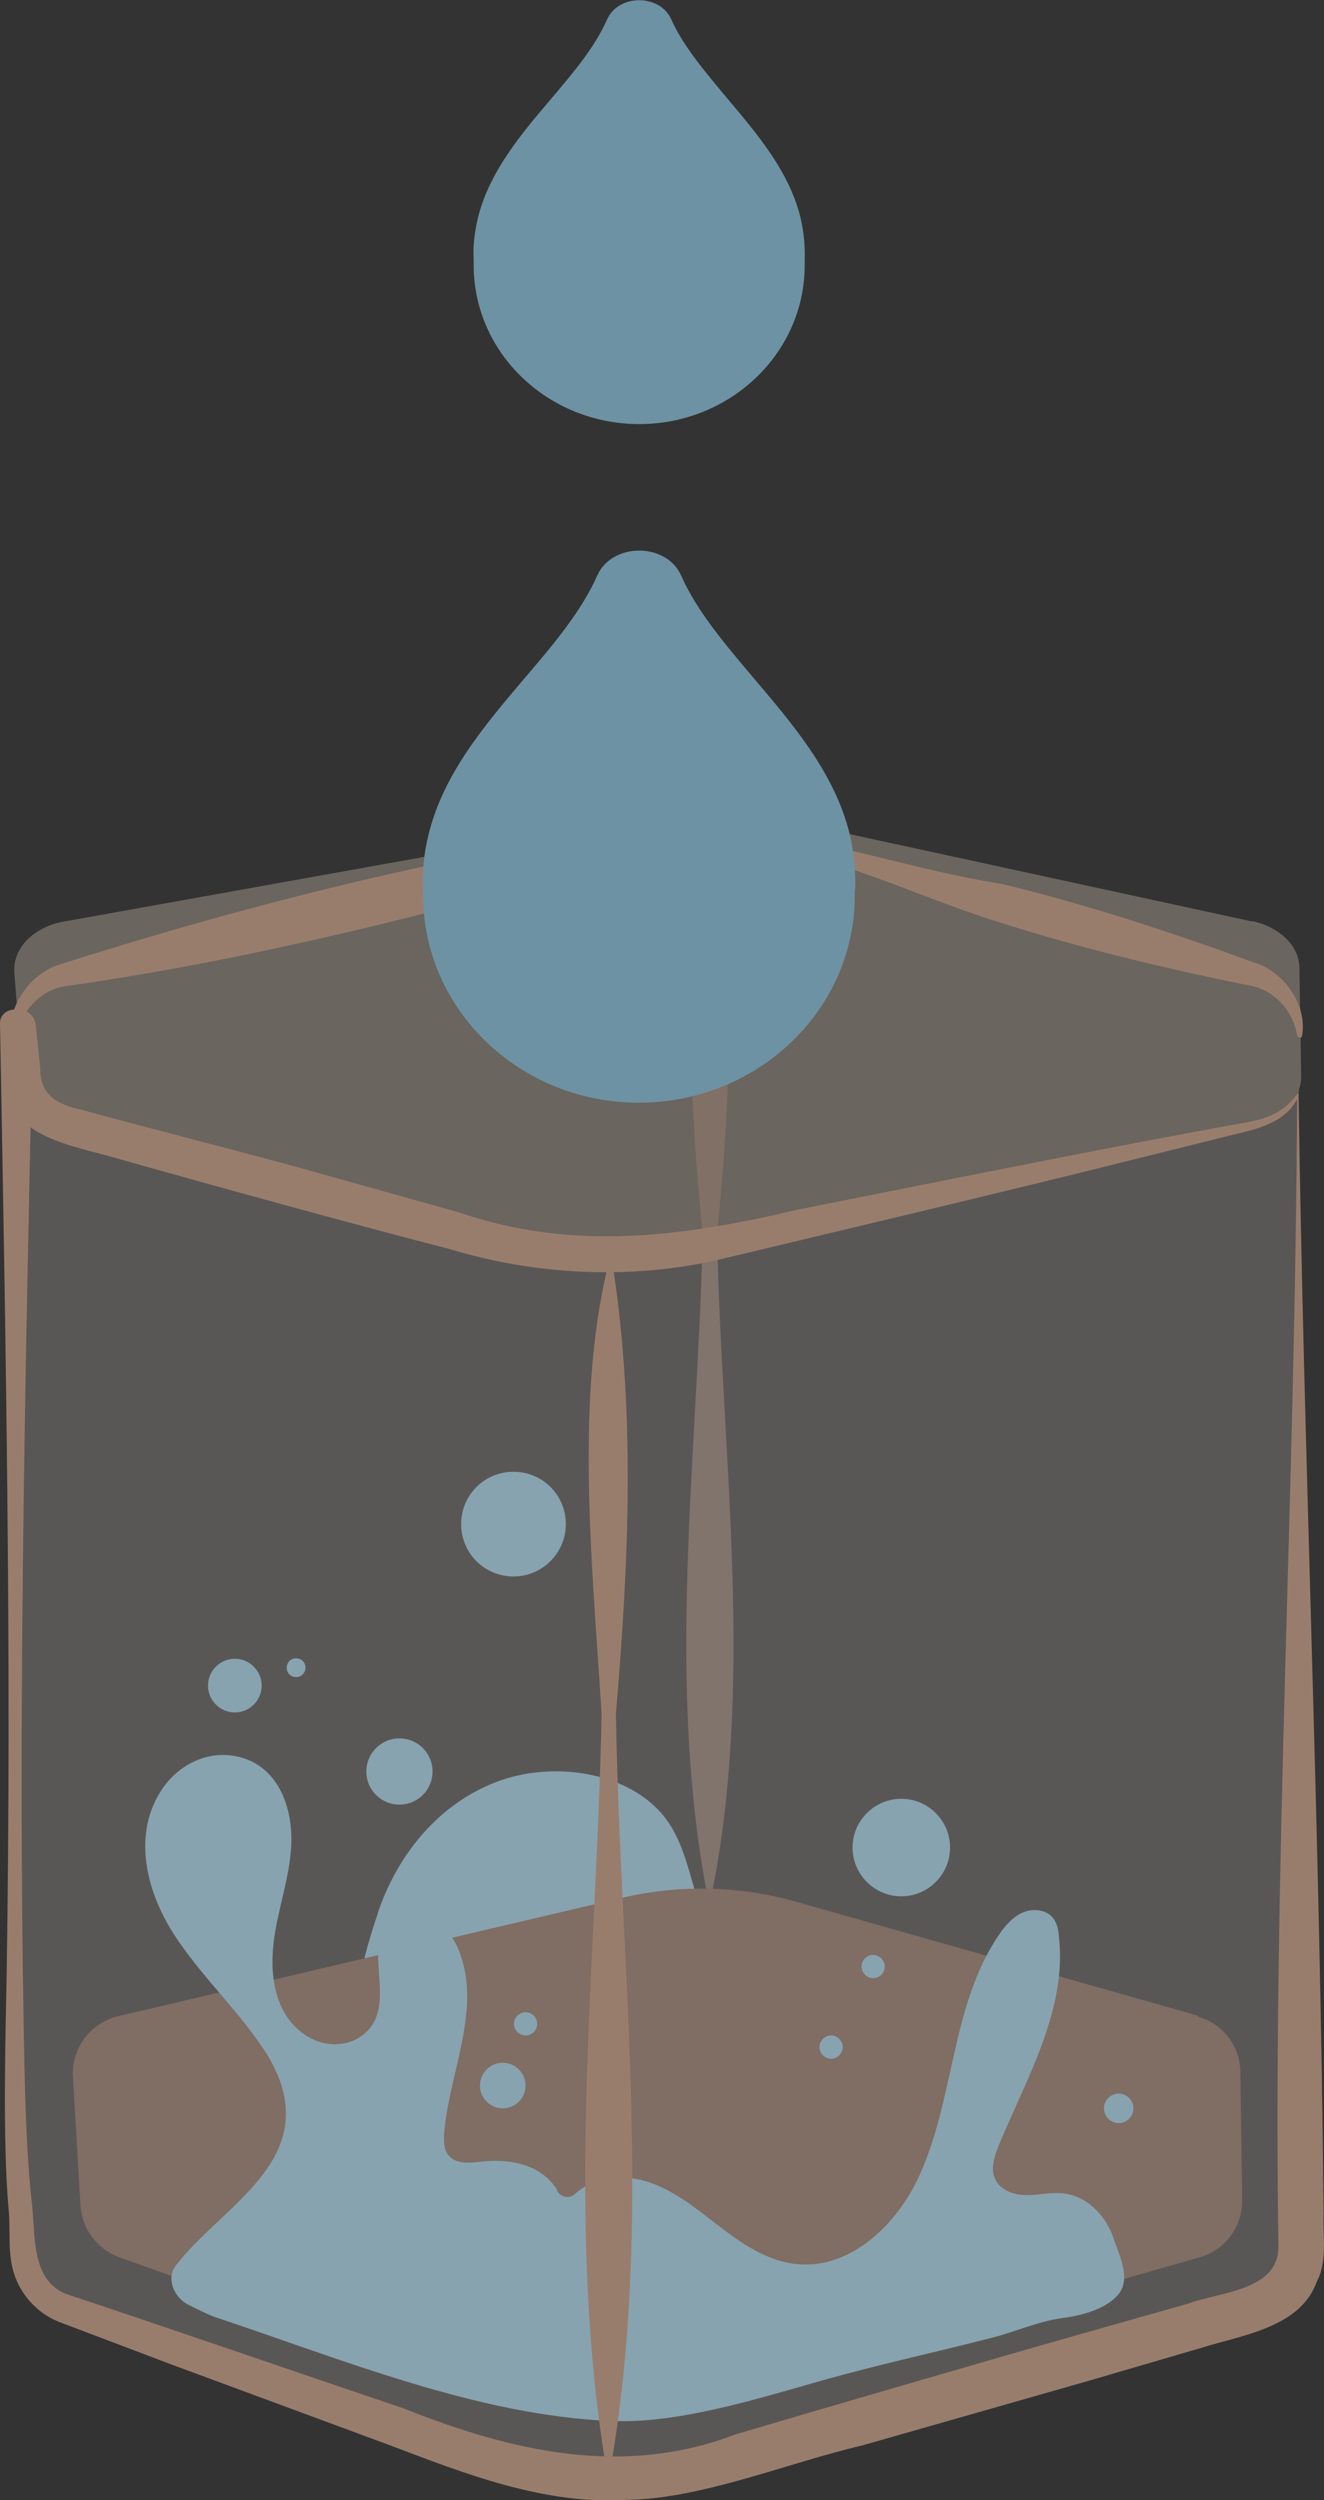 <?xml version="1.0" encoding="UTF-8"?>
<svg id="Layer_2" xmlns="http://www.w3.org/2000/svg" viewBox="0 0 29.6 55.89">
  <rect x="0" y="0" width="29.6" height="55.89" fill="#333333" stroke="none"/>
  <defs>
    <style>
      .cls-1 {
        fill: #f0eae5;
        opacity: .2;
      }

      .cls-1, .cls-2, .cls-3 {
        fill-rule: evenodd;
      }

      .cls-2 {
        fill: rgba(235, 217, 194, .3);
      }

      .cls-4, .cls-5 {
        fill: #997d6c;
      }

      .cls-6 {
        fill: #6d92a3;
      }

      .cls-3 {
        fill: #644f43;
      }

      .cls-5 {
        opacity: .5;
      }
    </style>
  </defs>
  <g id="Ontwerp">
    <path class="cls-2" d="M28,20.6l-9.86-2.14c-1.42-.31-2.91-.33-4.34-.08l-12.37,2.22c-.68.12-1.15.6-1.11,1.14l.19,2.42c.03.44.41.83.96.97l3.45.94,5.79,1.58c1.71.46,3.56.51,5.3.13l9.04-1.99.46-.1,2.54-.56c.62-.14,1.05-.58,1.04-1.08l-.04-2.41c0-.49-.43-.91-1.05-1.05Z"/>
    <path class="cls-5" d="M15.92,18.66c.56,2.99.4,5.97.11,8.96.1,4.97.87,10.1-.17,14.98-1-4.93-.26-9.99-.15-14.98-.29-2.99-.45-5.97.11-8.96,0-.05.09-.06.1,0h0Z"/>
    <g>
      <path class="cls-6" d="M8.45,42.75c.41-1.21,1.27-2.36,2.58-2.89,1.3-.53,3.06-.26,3.85.79.43.57.53,1.28.76,1.94.23.66.68,1.34,1.43,1.52,1.22.3,2.52-.87,3.68-.42.8.31,1.04,1.26.77,1.99-.42,1.16-1.71,1.9-3,2.34-.51.17-1.06.31-1.61.3-.76-.02-1.46-.33-2.15-.59-.97-.36-1.99-.64-3.02-.83-.82-.15-2.05-.04-2.8-.36-1.49-.63-.88-2.61-.49-3.78Z"/>
      <path class="cls-3" d="M26.79,45.06l-8.96-2.54c-1.29-.37-2.65-.4-3.95-.09l-11.24,2.64c-.62.15-1.05.72-1.01,1.36l.17,2.87c.03.52.37.98.87,1.16l3.13,1.12,5.27,1.87c1.55.55,3.23.6,4.81.15l8.21-2.36.42-.12,2.31-.66c.57-.16.96-.69.95-1.28l-.04-2.86c0-.58-.4-1.09-.95-1.24Z"/>
      <path class="cls-6" d="M12.45,48.97c.09.15.28.19.41.07.36-.33.94-.43,1.43-.32.66.15,1.2.59,1.73,1,.53.41,1.11.82,1.78.89,1.2.13,2.25-.87,2.75-1.97.79-1.72.71-3.8,1.77-5.37.14-.21.32-.42.55-.52.24-.1.55-.06.69.15.07.1.1.23.11.36.2,1.63-.7,3.16-1.33,4.67-.11.27-.22.59-.06.84.14.22.43.3.69.3.26,0,.52-.07.79-.04.53.05.96.49,1.13.99.13.39.4.91.12,1.26-.29.36-.89.49-1.27.54-.53.07-1.08.32-1.61.45-1.33.34-2.42.57-3.74.94-1.58.45-3.23.96-4.68.91-3.01-.11-6.06-1.38-8.92-2.33-.14-.05-.46-.21-.58-.27-.33-.17-.49-.59-.29-.86.95-1.27,3.01-2.23,2.34-4.14-.08-.21-.18-.42-.3-.61-.61-.96-1.48-1.74-2.09-2.7s-.92-2.24-.23-3.24c.37-.53,1-.84,1.64-.71.95.19,1.28,1.17,1.23,2.02-.04.69-.28,1.35-.38,2.04-.11.78-.01,1.66.65,2.14.41.3.98.33,1.37,0,.76-.65-.08-1.92.58-2.5.2-.17.48-.23.73-.15.44.13.72.52.85.93.42,1.27-.27,2.62-.38,3.95-.01.17-.01.35.09.48.17.22.49.18.76.15.4-.04.81-.01,1.17.17.21.11.39.27.51.47Z"/>
      <path class="cls-6" d="M9.67,39.6c0,.41-.33.74-.74.74s-.74-.33-.74-.74.33-.74.74-.74.74.33.74.74Z"/>
      <path class="cls-6" d="M6.83,37.28c0,.11-.09.21-.21.21s-.21-.09-.21-.21.09-.21.21-.21.21.09.21.21Z"/>
      <path class="cls-6" d="M12.65,34.07c0,.64-.52,1.17-1.17,1.17s-1.17-.52-1.17-1.17.52-1.17,1.17-1.17,1.17.52,1.17,1.17Z"/>
      <path class="cls-6" d="M11.75,46.62c0,.28-.23.51-.51.51s-.51-.23-.51-.51.23-.51.51-.51.51.23.51.51Z"/>
      <path class="cls-6" d="M21.24,41.3c0,.6-.49,1.09-1.09,1.09s-1.09-.49-1.09-1.09.49-1.09,1.09-1.09,1.09.49,1.09,1.09Z"/>
      <path class="cls-6" d="M18.84,45.76c0,.15-.12.26-.26.26s-.26-.12-.26-.26.12-.26.26-.26.26.12.26.26Z"/>
      <path class="cls-6" d="M19.78,43.96c0,.15-.12.26-.26.26s-.26-.12-.26-.26.12-.26.26-.26.26.12.26.26Z"/>
      <path class="cls-6" d="M12.01,45.24c0,.15-.12.26-.26.26s-.26-.12-.26-.26.12-.26.26-.26.26.12.26.26Z"/>
      <path class="cls-6" d="M5.85,37.68c0,.33-.27.6-.6.6s-.6-.27-.6-.6.27-.6.6-.6.6.27.6.6Z"/>
      <path class="cls-6" d="M25.34,47.13c0,.18-.15.33-.33.33s-.33-.15-.33-.33.15-.33.33-.33.33.15.33.33Z"/>
    </g>
    <g>
      <path class="cls-1" d="M29.02,24.42c-.15.34-.5.61-.97.72l-2.54.56-.46.1-9.04,1.99c-1.74.38-3.59.34-5.3-.13l-5.79-1.58-3.45-.94c-.55-.15-.92-.53-.96-.97l-.1-1.22h-.05c-.03.12-.05,24.11-.04,24.24l.19,3.16c.03.58.41,1.08.96,1.27l3.45,1.23,5.79,2.06c1.71.61,3.56.66,5.3.16l9.04-2.6.46-.13,2.54-.73c.62-.18,1.05-.76,1.04-1.41l-.04-3.15c0-.07-.02-16.04-.03-22.63Z"/>
      <path class="cls-4" d="M29.01,24.47c.07.04-.04.13-.07.2-.35.51-1.01.6-1.55.74,0,0-1.89.47-1.89.47-2.91.73-6.55,1.59-9.48,2.29-1.95.44-4.07.33-5.97-.25-1.88-.48-5.66-1.52-7.52-2.05-.89-.26-2.34-.45-2.42-1.68-.03-.35-.05-.9-.07-1.22,0,0,.37.35.37.35h-.05s.37-.3.37-.3c-.15,6.98-.31,14.01-.22,21.04.03,1.54.03,3.75.21,5.26.07.72-.01,1.71.82,1.98,1.58.52,5.86,1.99,7.49,2.54,2.41.96,4.9,1.54,7.41.58,1.61-.48,5.94-1.74,7.6-2.21,0,0,2.54-.72,2.54-.72.69-.26,2.06-.28,2-1.33-.12-8.59.38-16.74.42-25.7h0ZM29.03,24.37c.11,7.99.49,16.75.56,25.12-.02.46.09,1.07-.15,1.51-.36,1.03-1.68,1.2-2.57,1.48,0,0-2.53.74-2.53.74l-5.08,1.45c-1.57.36-3.6,1.2-5.24,1.21-1.84.12-3.62-.58-5.28-1.21,0,0-4.95-1.83-4.95-1.83l-2.48-.94c-.5-.2-.89-.65-1.02-1.16-.12-.44-.05-.95-.1-1.38-.13-1.51-.07-3.75-.04-5.29C.26,37.02.13,29.97,0,22.87c0-.2.18-.32.37-.3.22-.02.41.13.43.35,0,0,.1.97.1.97,0,.57.34.79.93.92.56.16,4.06,1.07,4.71,1.25,0,0,3.75,1.05,3.75,1.05,2.5.86,4.96.54,7.5-.06,1.9-.38,5.75-1.15,7.65-1.51,0,0,1.92-.36,1.92-.36.67-.13,1.27-.14,1.69-.8h0Z"/>
    </g>
    <path class="cls-4" d="M13.66,28.04c.56,3.42.4,6.84.11,10.26.09,5.7.87,11.54-.17,17.15-1-5.65-.26-11.44-.15-17.15-.21-3.32-.62-7.22.21-10.26h0Z"/>
    <path class="cls-4" d="M29,23.15c-.11-.64-.6-1.08-1.17-1.14-1.91-.39-3.81-.85-5.67-1.45-2.44-.79-4.91-2.19-7.46-1.56-4.32,1.24-8.79,2.42-13.27,3.05-.53.09-1.02.58-1.06,1.23,0,.03-.03.05-.05.05-.28-.62.26-1.52.98-1.76,4.38-1.39,8.77-2.49,13.34-3.11,2.67-.15,5.16.89,7.76,1.3,1.9.46,3.76,1.07,5.59,1.74.72.2,1.24.97,1.12,1.65,0,.06-.09.06-.1,0h0Z"/>
    <path class="cls-6" d="M19.12,19.87c.01-.41-.03-.81-.12-1.21-.33-1.36-1.25-2.44-2.14-3.49-.66-.78-1.28-1.51-1.63-2.3-.33-.75-1.55-.75-1.88,0-.35.79-.97,1.53-1.63,2.3-.89,1.05-1.81,2.13-2.14,3.49-.1.39-.14.81-.12,1.19v.17c0,2.55,2.16,4.63,4.82,4.63s4.83-2.07,4.83-4.63v-.14Z"/>
    <path class="cls-6" d="M17.99,5.8c.01-.31-.02-.62-.09-.92-.25-1.04-.96-1.87-1.64-2.68-.5-.6-.98-1.16-1.25-1.76-.25-.58-1.19-.58-1.44,0-.27.61-.74,1.17-1.25,1.77-.68.8-1.39,1.64-1.64,2.68-.07.3-.11.62-.09.91v.13c0,1.96,1.66,3.55,3.7,3.55s3.7-1.59,3.7-3.55v-.11Z"/>
  </g>
</svg>